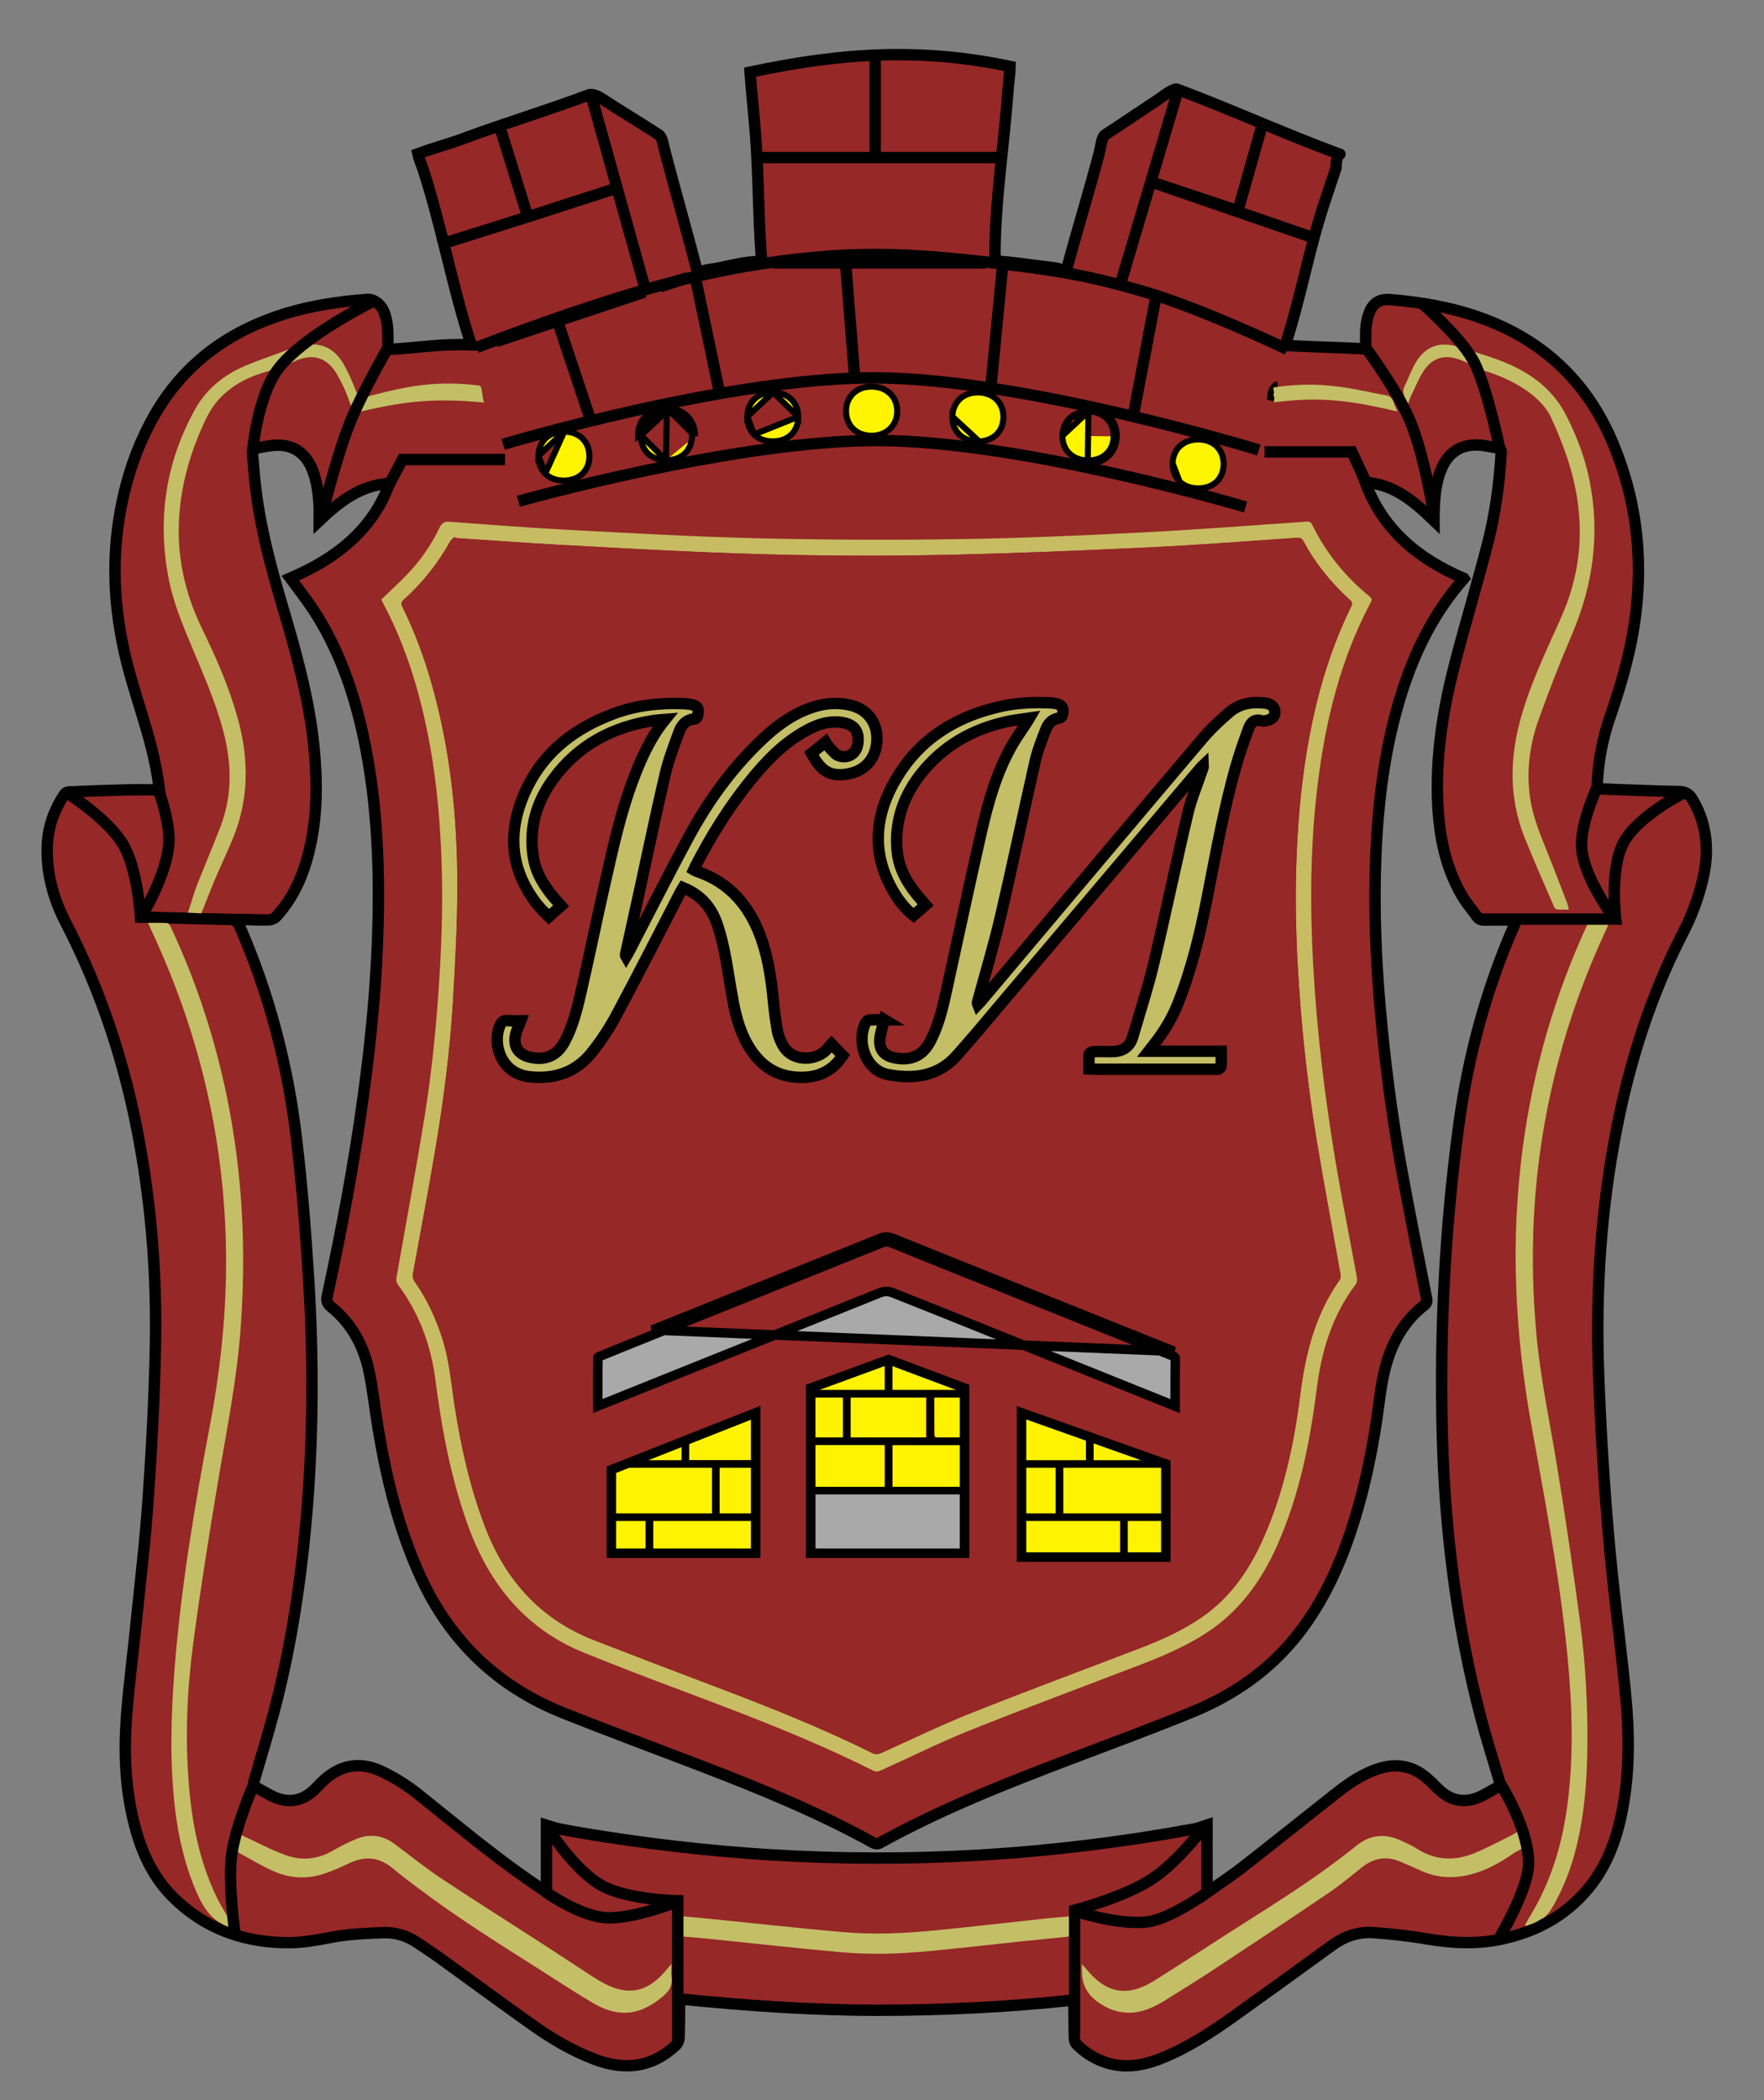 <svg width="42" height="50" viewBox="0 0 42 50" fill="none" xmlns="http://www.w3.org/2000/svg">
<rect x="0" y="0" width="42" height="50" fill="#808080" stroke="none"/>
<path d="M3.798 18.805C3.748 18.442 3.686 18.115 3.606 17.803C3.465 17.248 3.28 16.704 3.122 16.154C2.763 14.909 2.63 13.645 2.833 12.357C2.968 11.505 3.227 10.69 3.65 9.934C4.308 8.756 5.301 7.981 6.566 7.542C7.272 7.297 8 7.182 8.742 7.128C8.896 7.116 9.061 7.236 9.134 7.405C9.233 7.632 9.237 7.873 9.236 8.113C9.236 8.178 9.236 8.243 9.236 8.319C9.97 8.283 10.444 8.183 11.212 8.209C11.197 8.154 11.225 8.221 11.212 8.183C10.764 6.816 10.518 5.392 10.071 4.025C10.052 3.968 9.959 3.729 9.946 3.662C10.308 3.527 10.68 3.431 11.031 3.3C12.012 2.935 13.036 2.629 14.015 2.26C14.114 2.223 14.249 2.297 14.332 2.351C14.831 2.678 15.188 2.883 15.688 3.21C15.768 3.262 15.797 3.473 15.823 3.571C16.076 4.535 16.339 5.456 16.592 6.42C16.614 6.507 16.769 6.431 16.863 6.42C17.213 6.375 17.507 6.277 17.858 6.239C17.946 6.229 18.135 6.235 18.129 6.148C18.052 5.143 18.067 4.275 17.993 3.269C17.96 2.809 17.892 2.194 17.858 1.718C20.011 1.26 21.893 1.128 24.051 1.582C24.051 1.641 24.01 2.023 24.006 2.08C23.903 3.495 23.689 4.766 23.689 6.148C23.683 6.231 23.923 6.229 24.006 6.239C24.39 6.283 24.692 6.327 25.091 6.374C25.272 6.396 25.376 6.493 25.407 6.374C25.641 5.494 25.95 4.498 26.179 3.617C26.204 3.519 26.23 3.263 26.312 3.21C26.815 2.882 27.073 2.7 27.576 2.371C27.654 2.319 27.935 2.09 28.029 2.125C29.329 2.612 30.57 3.182 31.872 3.662C31.99 3.705 31.811 3.571 31.811 3.997C31.714 4.288 31.614 4.577 31.52 4.868C31.162 5.962 30.962 7.109 30.606 8.203C30.598 8.228 30.651 8.228 30.651 8.228C31.34 8.262 31.816 8.271 32.517 8.306C32.517 8.259 32.517 8.203 32.517 8.146C32.513 7.905 32.512 7.665 32.604 7.436C32.695 7.207 32.858 7.112 33.102 7.133C33.827 7.194 34.539 7.313 35.228 7.557C36.732 8.089 37.792 9.089 38.407 10.56C38.943 11.845 39.114 13.178 38.953 14.559C38.853 15.427 38.615 16.259 38.331 17.081C38.154 17.59 38.056 18.115 38.03 18.653C38.029 18.684 38.028 18.714 38.029 18.746C38.029 18.753 38.034 18.759 38.041 18.777C38.186 18.784 38.336 18.792 38.486 18.797C38.982 18.815 39.478 18.837 39.974 18.845C40.132 18.847 40.223 18.903 40.302 19.039C40.655 19.645 40.699 20.285 40.539 20.95C40.436 21.382 40.284 21.794 40.08 22.19C39.321 23.661 38.818 25.22 38.498 26.842C38.117 28.769 37.99 30.716 38.061 32.675C38.107 33.946 38.184 35.216 38.292 36.483C38.397 37.734 38.566 38.98 38.693 40.229C38.796 41.235 38.813 42.241 38.597 43.24C38.459 43.881 38.224 44.48 37.795 44.986C37.256 45.625 36.556 45.995 35.749 46.167C35.165 46.292 34.58 46.263 33.993 46.164C33.564 46.091 33.129 46.042 32.695 46.012C32.342 45.987 32.016 46.099 31.725 46.309C30.944 46.876 30.162 47.443 29.376 48.004C28.822 48.398 28.255 48.77 27.617 49.018C27.168 49.193 26.71 49.256 26.245 49.074C26.01 48.983 25.805 48.844 25.629 48.666C25.598 48.636 25.582 48.58 25.58 48.534C25.573 48.275 25.572 48.014 25.568 47.755C25.568 47.713 25.565 47.672 25.562 47.617C24 47.785 22.441 47.861 20.878 47.86C19.314 47.86 17.757 47.748 16.188 47.592C16.185 47.636 16.181 47.677 16.18 47.719C16.177 47.986 16.178 48.254 16.168 48.522C16.165 48.58 16.136 48.651 16.095 48.69C15.52 49.234 14.859 49.299 14.143 49.023C13.623 48.823 13.144 48.542 12.691 48.221C11.947 47.695 11.215 47.154 10.476 46.62C10.293 46.489 10.105 46.365 9.918 46.24C9.678 46.081 9.407 46.002 9.125 46.013C8.716 46.029 8.301 46.045 7.9 46.122C7.572 46.184 7.246 46.247 6.914 46.251C5.84 46.262 4.891 45.931 4.119 45.167C3.643 44.696 3.374 44.106 3.207 43.466C2.984 42.616 2.947 41.749 3.011 40.879C3.065 40.153 3.161 39.429 3.235 38.704C3.336 37.702 3.457 36.7 3.527 35.695C3.611 34.485 3.676 33.272 3.7 32.059C3.734 30.431 3.612 28.811 3.322 27.207C2.992 25.376 2.424 23.627 1.566 21.969C1.265 21.39 1.091 20.756 1.128 20.086C1.151 19.661 1.294 19.278 1.526 18.922C1.577 18.843 1.651 18.854 1.719 18.851C2.145 18.833 2.572 18.817 2.998 18.806C3.234 18.799 3.47 18.805 3.751 18.805H3.798ZM34.854 13.773C34.151 14.573 33.696 15.486 33.38 16.476C32.977 17.741 32.812 19.046 32.758 20.368C32.708 21.594 32.756 22.818 32.865 24.041C32.975 25.277 33.132 26.507 33.351 27.729C33.543 28.793 33.758 29.853 33.966 30.913C33.981 30.988 33.968 31.031 33.906 31.079C33.667 31.262 33.473 31.489 33.317 31.747C33.023 32.233 32.915 32.772 32.844 33.327C32.707 34.406 32.494 35.469 32.147 36.502C31.865 37.341 31.492 38.134 30.953 38.843C30.275 39.735 29.388 40.353 28.362 40.77C27.447 41.144 26.52 41.487 25.596 41.837C24.009 42.439 22.427 43.057 20.937 43.883C20.903 43.901 20.838 43.898 20.802 43.878C19.482 43.147 18.091 42.579 16.686 42.04C15.59 41.619 14.488 41.212 13.398 40.776C11.85 40.155 10.724 39.081 10.023 37.561C9.497 36.42 9.202 35.216 8.999 33.985C8.925 33.542 8.879 33.092 8.787 32.653C8.661 32.045 8.378 31.515 7.888 31.118C7.788 31.036 7.768 30.967 7.794 30.845C8.138 29.265 8.435 27.676 8.653 26.074C8.838 24.721 8.969 23.363 9.001 21.997C9.038 20.454 8.963 18.919 8.623 17.407C8.391 16.379 8.038 15.397 7.455 14.511C7.288 14.257 7.096 14.017 6.911 13.764C7.422 13.545 7.907 13.275 8.327 12.899C8.753 12.517 9.073 12.065 9.273 11.507C8.581 11.553 8.086 11.939 7.599 12.401C7.599 12.259 7.604 12.155 7.598 12.051C7.581 11.741 7.547 11.432 7.42 11.143C7.264 10.787 6.991 10.596 6.604 10.599C6.427 10.6 6.251 10.643 6.077 10.676C6.049 10.682 6.009 10.738 6.01 10.768C6.035 11.084 6.059 11.402 6.1 11.716C6.218 12.642 6.461 13.54 6.725 14.432C7.048 15.522 7.354 16.615 7.472 17.75C7.557 18.577 7.561 19.4 7.371 20.214C7.231 20.816 6.995 21.372 6.569 21.831C6.531 21.872 6.459 21.9 6.402 21.901C6.155 21.909 5.869 21.888 5.606 21.888C5.628 21.94 5.684 22.003 5.704 22.048C6.406 23.655 6.847 25.335 7.055 27.072C7.187 28.176 7.275 29.287 7.345 30.397C7.469 32.373 7.461 34.35 7.278 36.324C7.147 37.739 6.932 39.14 6.585 40.518C6.425 41.149 6.234 41.771 6.051 42.396C6.029 42.472 6.032 42.519 6.104 42.557C6.262 42.639 6.412 42.74 6.576 42.804C6.926 42.938 7.238 42.857 7.502 42.592C7.546 42.548 7.588 42.503 7.633 42.458C8.062 42.024 8.546 41.916 9.095 42.178C9.397 42.322 9.689 42.503 9.95 42.712C10.813 43.401 11.659 44.113 12.566 44.745C12.705 44.842 12.845 44.935 13.011 45.049V43.453C13.122 43.486 13.217 43.522 13.315 43.542C13.524 43.584 13.734 43.62 13.944 43.656C15.391 43.895 16.846 44.066 18.31 44.157C19.984 44.262 21.658 44.264 23.331 44.166C25.052 44.064 26.759 43.853 28.453 43.54C28.545 43.523 28.631 43.484 28.739 43.449V45.055C29.043 44.841 29.322 44.659 29.584 44.455C30.33 43.873 31.067 43.281 31.811 42.695C32.123 42.449 32.449 42.227 32.832 42.106C33.225 41.981 33.593 42.032 33.919 42.289C34.034 42.38 34.138 42.486 34.243 42.59C34.516 42.86 34.833 42.939 35.19 42.797C35.35 42.733 35.497 42.634 35.651 42.553C35.72 42.516 35.72 42.47 35.699 42.401C35.545 41.884 35.382 41.371 35.246 40.85C34.675 38.66 34.401 36.428 34.341 34.168C34.276 31.698 34.402 29.237 34.733 26.788C34.955 25.139 35.388 23.545 36.057 22.019C36.074 21.983 36.086 21.945 36.102 21.904C35.84 21.904 35.596 21.901 35.353 21.906C35.271 21.908 35.212 21.886 35.165 21.82C35.047 21.656 34.914 21.503 34.812 21.33C34.388 20.608 34.25 19.809 34.226 18.986C34.193 17.884 34.375 16.807 34.653 15.746C34.899 14.809 35.177 13.881 35.419 12.943C35.602 12.236 35.7 11.514 35.742 10.784C35.746 10.712 35.73 10.675 35.657 10.665C35.5 10.642 35.344 10.6 35.187 10.595C34.778 10.581 34.49 10.772 34.327 11.146C34.176 11.491 34.153 11.858 34.144 12.228C34.143 12.275 34.144 12.323 34.144 12.398C33.659 11.933 33.199 11.533 32.505 11.483C32.938 12.636 33.779 13.309 34.852 13.77L34.854 13.773Z" fill="#962827"/>
<path d="M23.471 6.259H18.401M11.814 8.131C12.998 7.736 14.17 7.345 15.347 6.952M6.765 8.401H6.765M15.717 6.828C15.941 6.753 16.155 6.682 16.367 6.61M30.425 9.213C30.387 9.218 30.349 9.279 30.335 9.313C30.297 9.396 30.325 9.433 30.29 9.548M3.798 18.805C3.748 18.442 3.686 18.115 3.606 17.803C3.465 17.248 3.28 16.704 3.122 16.154C2.763 14.909 2.63 13.645 2.833 12.357C2.968 11.505 3.227 10.69 3.65 9.934C4.308 8.756 5.301 7.981 6.566 7.542C7.272 7.297 8 7.182 8.742 7.128C8.896 7.116 9.061 7.236 9.134 7.405C9.233 7.632 9.237 7.873 9.236 8.113C9.236 8.178 9.236 8.243 9.236 8.319C9.97 8.283 10.444 8.183 11.212 8.209C11.197 8.154 11.225 8.221 11.212 8.183C10.764 6.816 10.518 5.392 10.071 4.025C10.052 3.968 9.959 3.729 9.946 3.662C10.308 3.527 10.68 3.431 11.031 3.3C12.012 2.935 13.036 2.629 14.015 2.26C14.114 2.223 14.249 2.297 14.332 2.351C14.831 2.678 15.188 2.883 15.688 3.21C15.768 3.262 15.797 3.473 15.823 3.571C16.076 4.535 16.339 5.456 16.592 6.42C16.614 6.507 16.769 6.431 16.863 6.42C17.213 6.375 17.507 6.277 17.858 6.239C17.946 6.229 18.135 6.235 18.129 6.148C18.052 5.143 18.067 4.275 17.993 3.269C17.96 2.809 17.892 2.194 17.858 1.718C20.011 1.26 21.893 1.128 24.051 1.582C24.051 1.641 24.01 2.023 24.006 2.08C23.903 3.495 23.689 4.766 23.689 6.148C23.683 6.231 23.923 6.229 24.006 6.239C24.39 6.283 24.692 6.327 25.091 6.374C25.272 6.396 25.376 6.493 25.407 6.374C25.641 5.494 25.95 4.498 26.179 3.617C26.204 3.519 26.23 3.263 26.312 3.21C26.815 2.882 27.073 2.7 27.576 2.371C27.654 2.319 27.935 2.09 28.029 2.125C29.329 2.612 30.57 3.182 31.872 3.662C31.99 3.705 31.811 3.571 31.811 3.997C31.714 4.288 31.614 4.577 31.52 4.868C31.162 5.962 30.962 7.109 30.606 8.203C30.598 8.228 30.651 8.228 30.651 8.228C31.34 8.262 31.816 8.271 32.517 8.306C32.517 8.259 32.517 8.203 32.517 8.146C32.513 7.905 32.512 7.665 32.604 7.436C32.695 7.207 32.858 7.112 33.102 7.133C33.827 7.194 34.539 7.313 35.228 7.557C36.732 8.089 37.792 9.089 38.407 10.56C38.943 11.845 39.114 13.178 38.953 14.559C38.853 15.427 38.615 16.259 38.331 17.081C38.154 17.59 38.056 18.115 38.03 18.653C38.029 18.684 38.028 18.714 38.029 18.746C38.029 18.753 38.034 18.759 38.041 18.777C38.186 18.784 38.336 18.792 38.486 18.797C38.982 18.815 39.478 18.837 39.974 18.845C40.132 18.847 40.223 18.903 40.302 19.039C40.655 19.645 40.699 20.285 40.539 20.95C40.436 21.382 40.284 21.794 40.08 22.19C39.321 23.661 38.818 25.22 38.498 26.842C38.117 28.769 37.99 30.716 38.061 32.675C38.107 33.946 38.184 35.216 38.292 36.483C38.397 37.734 38.566 38.98 38.693 40.229C38.796 41.235 38.813 42.241 38.597 43.24C38.459 43.881 38.224 44.48 37.795 44.986C37.256 45.625 36.556 45.995 35.749 46.167C35.165 46.292 34.58 46.263 33.993 46.164C33.564 46.091 33.129 46.042 32.695 46.012C32.342 45.987 32.016 46.099 31.725 46.309C30.944 46.876 30.162 47.443 29.376 48.004C28.822 48.398 28.255 48.77 27.617 49.018C27.168 49.193 26.71 49.256 26.245 49.074C26.01 48.983 25.805 48.844 25.629 48.666C25.598 48.636 25.582 48.58 25.58 48.534C25.573 48.275 25.572 48.014 25.568 47.755C25.568 47.713 25.565 47.672 25.562 47.617C24 47.785 22.441 47.861 20.878 47.86C19.314 47.86 17.757 47.748 16.188 47.592C16.185 47.636 16.181 47.677 16.18 47.719C16.177 47.986 16.178 48.254 16.168 48.522C16.165 48.58 16.136 48.651 16.095 48.69C15.52 49.234 14.859 49.299 14.143 49.023C13.623 48.823 13.144 48.542 12.691 48.221C11.947 47.695 11.215 47.154 10.476 46.62C10.293 46.489 10.105 46.365 9.918 46.24C9.678 46.081 9.407 46.002 9.125 46.013C8.716 46.029 8.301 46.045 7.9 46.122C7.572 46.184 7.246 46.247 6.914 46.251C5.84 46.262 4.891 45.931 4.119 45.167C3.643 44.696 3.374 44.106 3.207 43.466C2.984 42.616 2.947 41.749 3.011 40.879C3.065 40.153 3.161 39.429 3.235 38.704C3.336 37.702 3.457 36.7 3.527 35.695C3.611 34.485 3.676 33.272 3.7 32.059C3.734 30.431 3.612 28.811 3.322 27.207C2.992 25.376 2.424 23.627 1.566 21.969C1.265 21.39 1.091 20.756 1.128 20.086C1.151 19.661 1.294 19.278 1.526 18.922C1.577 18.843 1.651 18.854 1.719 18.851C2.145 18.833 2.572 18.817 2.998 18.806C3.234 18.799 3.47 18.805 3.751 18.805H3.798ZM34.854 13.773C34.151 14.573 33.696 15.486 33.38 16.476C32.977 17.741 32.812 19.046 32.758 20.368C32.708 21.594 32.756 22.818 32.865 24.041C32.975 25.277 33.132 26.507 33.351 27.729C33.543 28.793 33.758 29.853 33.966 30.913C33.981 30.988 33.968 31.031 33.906 31.079C33.667 31.262 33.473 31.489 33.317 31.747C33.023 32.233 32.915 32.772 32.844 33.327C32.707 34.406 32.494 35.469 32.147 36.502C31.865 37.341 31.492 38.134 30.953 38.843C30.275 39.735 29.388 40.353 28.362 40.77C27.447 41.144 26.52 41.487 25.596 41.837C24.009 42.439 22.427 43.057 20.937 43.883C20.903 43.901 20.838 43.898 20.802 43.878C19.482 43.147 18.091 42.579 16.686 42.04C15.59 41.619 14.488 41.212 13.398 40.776C11.85 40.155 10.724 39.081 10.023 37.561C9.497 36.42 9.202 35.216 8.999 33.985C8.925 33.542 8.879 33.092 8.787 32.653C8.661 32.045 8.378 31.515 7.888 31.118C7.788 31.036 7.768 30.967 7.794 30.845C8.138 29.265 8.435 27.676 8.653 26.074C8.838 24.721 8.969 23.363 9.001 21.997C9.038 20.454 8.963 18.919 8.623 17.407C8.391 16.379 8.038 15.397 7.455 14.511C7.288 14.257 7.096 14.017 6.911 13.764C7.422 13.545 7.907 13.275 8.327 12.899C8.753 12.517 9.073 12.065 9.273 11.507C8.581 11.553 8.086 11.939 7.599 12.401C7.599 12.259 7.604 12.155 7.598 12.051C7.581 11.741 7.547 11.432 7.42 11.143C7.264 10.787 6.991 10.596 6.604 10.599C6.427 10.6 6.251 10.643 6.077 10.676C6.049 10.682 6.009 10.738 6.01 10.768C6.035 11.084 6.059 11.402 6.1 11.716C6.218 12.642 6.461 13.54 6.725 14.432C7.048 15.522 7.354 16.615 7.472 17.75C7.557 18.577 7.561 19.4 7.371 20.214C7.231 20.816 6.995 21.372 6.569 21.831C6.531 21.872 6.459 21.9 6.402 21.901C6.155 21.909 5.869 21.888 5.606 21.888C5.628 21.94 5.684 22.003 5.704 22.048C6.406 23.655 6.847 25.335 7.055 27.072C7.187 28.176 7.275 29.287 7.345 30.397C7.469 32.373 7.461 34.35 7.278 36.324C7.147 37.739 6.932 39.14 6.585 40.518C6.425 41.149 6.234 41.771 6.051 42.396C6.029 42.472 6.032 42.519 6.104 42.557C6.262 42.639 6.412 42.74 6.576 42.804C6.926 42.938 7.238 42.857 7.502 42.592C7.546 42.548 7.588 42.503 7.633 42.458C8.062 42.024 8.546 41.916 9.095 42.178C9.397 42.322 9.689 42.503 9.95 42.712C10.813 43.401 11.659 44.113 12.566 44.745C12.705 44.842 12.845 44.935 13.011 45.049V43.453C13.122 43.486 13.217 43.522 13.315 43.542C13.524 43.584 13.734 43.62 13.944 43.656C15.391 43.895 16.846 44.066 18.31 44.157C19.984 44.262 21.658 44.264 23.331 44.166C25.052 44.064 26.759 43.853 28.453 43.54C28.545 43.523 28.631 43.484 28.739 43.449V45.055C29.043 44.841 29.322 44.659 29.584 44.455C30.33 43.873 31.067 43.281 31.811 42.695C32.123 42.449 32.449 42.227 32.832 42.106C33.225 41.981 33.593 42.032 33.919 42.289C34.034 42.38 34.138 42.486 34.243 42.59C34.516 42.86 34.833 42.939 35.19 42.797C35.35 42.733 35.497 42.634 35.651 42.553C35.72 42.516 35.72 42.47 35.699 42.401C35.545 41.884 35.382 41.371 35.246 40.85C34.675 38.66 34.401 36.428 34.341 34.168C34.276 31.698 34.402 29.237 34.733 26.788C34.955 25.139 35.388 23.545 36.057 22.019C36.074 21.983 36.086 21.945 36.102 21.904C35.84 21.904 35.596 21.901 35.353 21.906C35.271 21.908 35.212 21.886 35.165 21.82C35.047 21.656 34.914 21.503 34.812 21.33C34.388 20.608 34.25 19.809 34.226 18.986C34.193 17.884 34.375 16.807 34.653 15.746C34.899 14.809 35.177 13.881 35.419 12.943C35.602 12.236 35.7 11.514 35.742 10.784C35.746 10.712 35.73 10.675 35.657 10.665C35.5 10.642 35.344 10.6 35.187 10.595C34.778 10.581 34.49 10.772 34.327 11.146C34.176 11.491 34.153 11.858 34.144 12.228C34.143 12.275 34.144 12.323 34.144 12.398C33.659 11.933 33.199 11.533 32.505 11.483C32.938 12.636 33.779 13.309 34.852 13.77L34.854 13.773Z" stroke="black" stroke-width="0.271"/>
<path d="M11.524 9.584C10.394 9.477 9.676 9.54 8.586 9.798C8.64 9.673 8.68 9.573 8.728 9.477C8.741 9.452 8.779 9.433 8.81 9.425C9.741 9.18 10.43 9.057 11.389 9.177C11.475 9.188 11.461 9.272 11.479 9.358C11.495 9.432 11.495 9.49 11.524 9.584Z" fill="#C2BF65"/>
<path d="M30.332 9.539C30.368 9.425 30.295 9.442 30.332 9.358C30.347 9.326 30.294 9.228 30.332 9.222C30.907 9.141 31.346 9.136 31.92 9.212C32.28 9.26 32.635 9.345 32.993 9.41C33.093 9.428 33.15 9.478 33.179 9.573C33.199 9.639 33.232 9.701 33.272 9.796C32.185 9.544 31.447 9.43 30.332 9.581L30.332 9.539Z" fill="#C4BE66"/>
<path d="M5.786 21.899L3.345 21.835C3.345 21.835 3.283 20.714 2.938 20.117C2.588 19.512 1.627 18.897 1.627 18.897" stroke="black" stroke-width="0.271"/>
<path d="M9.079 14.274C9.293 14.067 9.505 13.873 9.703 13.666C10.015 13.339 10.272 12.969 10.466 12.561C10.521 12.445 10.583 12.413 10.713 12.423C11.679 12.495 12.646 12.569 13.613 12.619C15.1 12.697 16.587 12.782 18.075 12.816C19.668 12.854 21.262 12.86 22.855 12.835C24.304 12.814 25.753 12.75 27.202 12.676C28.507 12.61 29.81 12.508 31.113 12.419C31.178 12.414 31.211 12.43 31.239 12.487C31.568 13.159 32.028 13.728 32.608 14.2C32.665 14.247 32.668 14.285 32.634 14.346C31.915 15.702 31.558 17.164 31.373 18.675C31.196 20.112 31.187 21.552 31.267 22.995C31.356 24.584 31.547 26.162 31.812 27.73C31.964 28.628 32.144 29.521 32.308 30.417C32.317 30.468 32.31 30.537 32.282 30.575C31.723 31.311 31.465 32.155 31.351 33.06C31.19 34.34 30.937 35.6 30.411 36.79C30.031 37.648 29.497 38.382 28.695 38.895C28.212 39.204 27.688 39.428 27.156 39.633C25.802 40.153 24.442 40.656 23.097 41.194C22.375 41.484 21.677 41.834 20.966 42.153C20.92 42.174 20.849 42.184 20.807 42.164C19.235 41.373 17.59 40.759 15.945 40.142C15.271 39.889 14.599 39.627 13.93 39.358C12.535 38.798 11.669 37.748 11.159 36.364C10.743 35.231 10.523 34.057 10.369 32.866C10.262 32.028 9.98 31.257 9.468 30.577C9.441 30.541 9.43 30.477 9.438 30.43C9.664 29.131 9.908 27.836 10.117 26.535C10.294 25.429 10.399 24.313 10.467 23.194C10.524 22.261 10.546 21.327 10.509 20.392C10.456 19.013 10.291 17.649 9.905 16.319C9.707 15.64 9.454 14.982 9.12 14.358C9.105 14.331 9.093 14.303 9.078 14.276L9.079 14.274ZM10.846 12.811C10.838 12.801 10.831 12.791 10.825 12.781C10.789 12.817 10.741 12.847 10.717 12.89C10.424 13.417 10.055 13.882 9.605 14.283C9.547 14.335 9.545 14.372 9.578 14.439C9.866 15.025 10.094 15.635 10.273 16.262C10.723 17.841 10.891 19.458 10.889 21.092C10.889 22.006 10.84 22.921 10.785 23.834C10.716 25 10.566 26.158 10.374 27.309C10.207 28.311 10.017 29.308 9.834 30.307C9.819 30.39 9.831 30.453 9.881 30.523C10.168 30.929 10.37 31.374 10.525 31.845C10.703 32.388 10.744 32.955 10.831 33.513C10.983 34.48 11.197 35.429 11.548 36.348C12.035 37.62 12.868 38.553 14.152 39.051C15.081 39.412 16.011 39.768 16.943 40.12C18.235 40.609 19.518 41.115 20.756 41.73C20.841 41.772 20.906 41.769 20.993 41.73C21.699 41.409 22.397 41.071 23.117 40.784C24.453 40.251 25.802 39.752 27.145 39.237C27.66 39.039 28.162 38.815 28.618 38.499C29.297 38.029 29.744 37.377 30.075 36.635C30.559 35.543 30.81 34.388 30.957 33.212C31.08 32.227 31.314 31.292 31.897 30.47C31.92 30.439 31.924 30.383 31.917 30.342C31.729 29.277 31.527 28.214 31.35 27.147C31.122 25.766 30.976 24.373 30.898 22.976C30.842 21.972 30.833 20.968 30.891 19.964C30.945 19.025 31.052 18.095 31.248 17.175C31.451 16.223 31.745 15.303 32.177 14.429C32.215 14.352 32.183 14.318 32.133 14.274C31.689 13.873 31.319 13.413 31.035 12.885C30.998 12.816 30.954 12.797 30.878 12.802C29.714 12.881 28.55 12.974 27.385 13.029C25.797 13.105 24.208 13.171 22.619 13.207C20.677 13.251 18.733 13.228 16.791 13.146C15.61 13.096 14.429 13.032 13.249 12.966C12.448 12.92 11.648 12.862 10.847 12.808L10.846 12.811Z" fill="#C7BC62"/>
<path d="M36.322 45.805C36.426 45.624 36.519 45.474 36.602 45.317C37.064 44.447 37.281 43.506 37.368 42.533C37.474 41.357 37.407 40.185 37.278 39.015C37.087 37.279 36.755 35.567 36.448 33.85C36.261 32.803 36.143 31.749 36.102 30.684C36.057 29.57 36.108 28.459 36.252 27.354C36.498 25.48 37.014 23.684 37.814 21.969C37.842 21.909 37.874 21.878 37.943 21.881C38.063 21.884 38.184 21.881 38.304 21.88C38.315 21.88 38.326 21.885 38.35 21.892C38.272 22.063 38.196 22.232 38.12 22.4C37.4 24.005 36.912 25.678 36.669 27.421C36.468 28.872 36.449 30.326 36.583 31.785C36.681 32.856 36.911 33.906 37.083 34.965C37.28 36.166 37.454 37.37 37.616 38.576C37.749 39.572 37.805 40.575 37.795 41.581C37.787 42.404 37.724 43.222 37.52 44.025C37.403 44.486 37.234 44.926 37.001 45.341C36.918 45.488 36.825 45.645 36.664 45.705C36.528 45.796 36.483 45.796 36.322 45.859V45.805Z" fill="#C4BE66"/>
<path d="M5.56 45.886C5.549 45.884 5.477 45.887 5.469 45.886C5.062 45.751 4.851 45.443 4.682 45.055C4.405 44.419 4.25 43.754 4.168 43.069C4.036 41.951 4.07 40.832 4.158 39.713C4.312 37.77 4.634 35.851 4.997 33.939C5.28 32.448 5.424 30.946 5.373 29.428C5.314 27.661 5.007 25.939 4.449 24.261C4.202 23.52 3.909 22.799 3.579 22.093C3.562 22.058 3.548 22.023 3.525 21.972C3.685 21.972 3.834 21.968 3.981 21.976C4.01 21.978 4.045 22.027 4.062 22.061C4.379 22.739 4.655 23.434 4.885 24.147C5.251 25.279 5.504 26.436 5.647 27.617C5.81 28.949 5.826 30.284 5.73 31.622C5.639 32.87 5.388 34.093 5.182 35.324C4.97 36.589 4.769 37.857 4.6 39.128C4.455 40.225 4.407 41.33 4.493 42.435C4.564 43.365 4.737 44.273 5.138 45.123C5.258 45.378 5.425 45.632 5.56 45.886Z" fill="#C4BE66"/>
<path d="M15.988 46.759C15.988 46.884 15.977 46.978 15.99 47.07C16.019 47.274 15.929 47.409 15.778 47.535C15.24 47.986 14.726 48.047 14.118 47.688C13.651 47.412 13.199 47.112 12.741 46.822C11.804 46.23 10.866 45.638 9.98 44.97C9.773 44.814 9.563 44.66 9.365 44.492C9.038 44.213 8.692 44.178 8.307 44.362C8.099 44.462 7.884 44.559 7.663 44.626C7.283 44.741 6.897 44.714 6.535 44.559C6.245 44.434 5.973 44.268 5.695 44.115C5.665 44.099 5.63 44.05 5.633 44.019C5.643 43.904 5.666 43.79 5.688 43.658C5.741 43.684 5.779 43.706 5.819 43.724C6.146 43.874 6.465 44.045 6.802 44.167C7.186 44.306 7.571 44.269 7.932 44.056C8.105 43.954 8.288 43.864 8.472 43.787C8.793 43.652 9.102 43.686 9.385 43.894C9.76 44.17 10.12 44.466 10.507 44.722C11.271 45.231 12.05 45.719 12.821 46.218C13.244 46.491 13.664 46.77 14.087 47.044C14.187 47.109 14.291 47.172 14.397 47.227C14.952 47.515 15.399 47.43 15.812 46.961C15.864 46.901 15.916 46.84 15.986 46.758L15.988 46.759Z" fill="#C4BE66"/>
<path d="M36.167 43.581C36.187 43.713 36.243 43.869 36.257 43.987C36.26 44.011 36.097 44.084 36.076 44.099C35.679 44.377 35.26 44.608 34.77 44.675C34.435 44.72 34.113 44.671 33.806 44.527C33.651 44.455 33.494 44.389 33.337 44.322C33.01 44.182 32.712 44.233 32.434 44.453C32.167 44.665 31.904 44.884 31.622 45.075C30.75 45.666 29.871 46.249 28.992 46.83C28.601 47.089 28.203 47.336 27.805 47.585C27.68 47.663 27.552 47.737 27.418 47.797C26.96 48 26.527 47.949 26.123 47.653C25.884 47.477 25.763 47.242 25.76 46.948C25.76 46.894 25.76 46.841 25.76 46.76C25.803 46.81 25.831 46.839 25.857 46.871C26.342 47.467 26.848 47.557 27.498 47.147C28.19 46.712 28.873 46.261 29.564 45.823C30.392 45.297 31.222 44.775 31.999 44.175C32.101 44.098 32.202 44.019 32.301 43.938C32.625 43.679 32.975 43.646 33.347 43.816C33.481 43.876 33.617 43.938 33.74 44.016C34.171 44.292 34.625 44.311 35.087 44.127C35.377 44.012 35.653 43.859 35.935 43.722C35.969 43.705 36.003 43.686 36.06 43.656L36.167 43.581Z" fill="#C4BE66"/>
<path d="M37.354 21.655C37.25 21.655 37.168 21.659 37.088 21.653C37.06 21.651 37.019 21.628 37.009 21.605C36.772 21.057 36.529 20.512 36.307 19.958C35.985 19.158 35.94 18.333 36.114 17.491C36.263 16.768 36.548 16.094 36.845 15.422C37.026 15.011 37.23 14.607 37.37 14.181C37.701 13.176 37.684 12.155 37.39 11.145C37.271 10.737 37.112 10.338 36.935 9.952C36.67 9.373 35.899 8.985 35.305 8.816C35.148 8.77 35.309 8.779 35.242 8.628C35.206 8.548 35.146 8.479 35.111 8.379C35.325 8.451 35.542 8.514 35.751 8.597C36.417 8.856 36.97 9.25 37.301 9.91C37.543 10.391 37.733 10.888 37.841 11.416C38.101 12.688 37.937 13.911 37.43 15.1C37.142 15.774 36.874 16.457 36.629 17.146C36.422 17.732 36.342 18.344 36.427 18.968C36.488 19.419 36.658 19.835 36.827 20.252C36.994 20.666 37.151 21.082 37.312 21.497C37.328 21.54 37.336 21.586 37.354 21.655Z" fill="#C4BE66"/>
<path d="M6.825 8.454C6.744 8.585 6.603 8.649 6.516 8.776C6.493 8.807 6.438 8.822 6.396 8.834C5.953 8.953 5.554 9.146 5.233 9.483C5.025 9.701 4.9 9.967 4.783 10.238C4.458 10.986 4.267 11.765 4.256 12.582C4.245 13.424 4.446 14.215 4.813 14.972C5.145 15.655 5.452 16.352 5.657 17.087C5.896 17.947 5.934 18.812 5.653 19.666C5.517 20.08 5.314 20.472 5.144 20.875C5.049 21.1 4.958 21.326 4.87 21.554C4.846 21.617 4.826 21.671 4.791 21.745C4.716 21.745 4.576 21.729 4.474 21.729C4.544 21.523 4.622 21.247 4.692 21.068C4.874 20.607 5.069 20.15 5.247 19.687C5.538 18.93 5.519 18.162 5.312 17.391C5.129 16.703 4.841 16.053 4.567 15.399C4.342 14.862 4.119 14.325 4.01 13.75C3.746 12.339 3.946 11.003 4.644 9.746C4.89 9.304 5.258 8.985 5.707 8.769C6.04 8.608 6.527 8.458 6.87 8.318C6.879 8.332 6.997 8.351 7.006 8.363L6.825 8.454Z" fill="#C4BE66"/>
<path d="M25.541 45.62C25.541 45.769 25.547 45.903 25.537 46.037C25.535 46.063 25.471 46.102 25.432 46.107C25.078 46.147 24.722 46.177 24.368 46.215C23.605 46.296 22.843 46.385 22.079 46.456C21.396 46.519 20.708 46.541 20.023 46.478C18.958 46.383 17.896 46.263 16.833 46.155C16.655 46.137 16.477 46.121 16.3 46.109C16.225 46.105 16.201 46.074 16.203 46.001C16.208 45.878 16.204 45.756 16.204 45.618C16.486 45.645 16.748 45.667 17.008 45.694C18.03 45.797 19.05 45.91 20.072 46C20.823 46.067 21.576 46.027 22.325 45.953C23.2 45.866 24.073 45.764 24.947 45.67C25.136 45.65 25.325 45.638 25.541 45.62H25.541Z" fill="#C4BE66"/>
<path d="M20.144 9.788L20.144 9.788C20.142 9.447 20.391 9.203 20.752 9.204C21.114 9.206 21.363 9.45 21.363 9.789C21.363 10.127 21.108 10.375 20.752 10.375H20.751C20.57 10.375 20.419 10.313 20.313 10.211C20.208 10.109 20.145 9.963 20.144 9.788Z" fill="#FFF500" stroke="black" stroke-width="0.144"/>
<path d="M19.005 9.923V9.923C19.006 9.586 18.763 9.345 18.407 9.341L19.005 9.923ZM19.005 9.923C19.005 10.105 18.942 10.25 18.838 10.35C18.733 10.45 18.58 10.51 18.39 10.508C18.205 10.507 18.056 10.445 17.953 10.344M19.005 9.923L17.953 10.344M17.953 10.344C17.851 10.242 17.791 10.097 17.793 9.919L17.953 10.344ZM17.793 9.919C17.795 9.743 17.859 9.599 17.965 9.499C18.071 9.399 18.223 9.339 18.407 9.341L17.793 9.919Z" fill="#FFF500" stroke="black" stroke-width="0.144"/>
<path d="M12.981 11.277C13.084 11.379 13.233 11.441 13.417 11.442C13.605 11.443 13.757 11.383 13.862 11.285C13.967 11.186 14.031 11.044 14.033 10.867C14.034 10.69 13.973 10.544 13.87 10.442C13.767 10.34 13.617 10.277 13.434 10.275L12.981 11.277ZM12.981 11.277C12.879 11.176 12.818 11.03 12.82 10.852L12.981 11.277ZM12.82 10.852C12.822 10.676 12.886 10.533 12.991 10.434C13.096 10.334 13.248 10.274 13.434 10.275L12.82 10.852Z" fill="#FFF500" stroke="black" stroke-width="0.144"/>
<path d="M25.297 10.373L25.297 10.373C25.288 10.71 25.532 10.958 25.898 10.963H25.898H25.899L25.899 10.963C26.083 10.966 26.235 10.907 26.341 10.807C26.448 10.707 26.513 10.563 26.517 10.388L26.589 10.39M25.297 10.373L25.915 9.796C26.274 9.798 26.524 10.05 26.517 10.388L26.589 10.39M25.297 10.373C25.302 10.196 25.367 10.052 25.473 9.953M25.297 10.373L25.473 9.953M26.589 10.39C26.597 10.009 26.312 9.727 25.916 9.724L25.898 11.035C26.298 11.041 26.58 10.776 26.589 10.39ZM25.473 9.953C25.579 9.854 25.73 9.794 25.915 9.796L25.473 9.953Z" fill="#FFF500" stroke="black" stroke-width="0.144"/>
<path d="M15.878 9.79L15.878 9.79C15.693 9.788 15.541 9.847 15.435 9.946C15.329 10.044 15.264 10.188 15.261 10.363L15.878 9.79ZM15.878 9.79C16.238 9.795 16.483 10.044 16.476 10.384L16.548 10.386M15.878 9.79L15.856 10.957M15.856 10.957L15.856 10.957C16.041 10.96 16.193 10.901 16.299 10.803C16.406 10.704 16.471 10.56 16.476 10.384L16.548 10.386M15.856 10.957H15.855M15.856 10.957H15.855M16.548 10.386C16.556 10.003 16.276 9.723 15.879 9.718M16.548 10.386L15.879 9.718M15.855 10.957H15.855M15.855 10.957H15.855M15.855 10.957C15.668 10.954 15.52 10.891 15.419 10.79C15.318 10.688 15.259 10.543 15.261 10.363L15.855 10.957ZM15.879 9.718C15.476 9.713 15.195 9.976 15.19 10.362L15.879 9.718Z" fill="#FFF500" stroke="black" stroke-width="0.144"/>
<path d="M11.98 10.579C11.98 10.579 17.334 8.971 20.886 8.996C24.448 9.022 29.973 10.714 29.973 10.714" stroke="black" stroke-width="0.271"/>
<path d="M28.085 11.463C28.189 11.566 28.341 11.628 28.528 11.627C28.715 11.627 28.866 11.566 28.969 11.467C29.072 11.367 29.134 11.224 29.134 11.046C29.134 10.87 29.071 10.725 28.967 10.624C28.863 10.523 28.712 10.462 28.528 10.462C28.17 10.462 27.922 10.701 27.92 11.034L28.085 11.463ZM28.085 11.463C27.98 11.361 27.918 11.214 27.92 11.034L28.085 11.463Z" fill="#FFF500" stroke="black" stroke-width="0.144"/>
<path d="M11.348 8.273C11.348 8.273 14.514 7.035 16.625 6.569C17.237 6.433 17.582 6.361 18.203 6.27C20.344 5.957 21.601 6.019 23.751 6.27C25.143 6.433 25.93 6.559 27.269 6.953C28.64 7.356 30.651 8.318 30.651 8.318" stroke="black" stroke-width="0.271"/>
<path d="M23.315 10.51C23.486 10.502 23.625 10.443 23.723 10.349C23.828 10.248 23.891 10.103 23.891 9.924C23.89 9.75 23.827 9.606 23.722 9.505C23.617 9.405 23.465 9.343 23.28 9.343H23.28C23.101 9.343 22.952 9.403 22.847 9.503C22.743 9.603 22.679 9.747 22.676 9.92L23.315 10.51ZM23.315 10.51L23.275 10.509C23.093 10.509 22.942 10.445 22.838 10.343C22.734 10.24 22.672 10.094 22.676 9.92L23.315 10.51Z" fill="#FFF500" stroke="black" stroke-width="0.144"/>
<path d="M6.891 8.629C7 8.502 7.107 8.373 7.221 8.249C7.243 8.224 7.289 8.214 7.326 8.21C7.633 8.169 7.882 8.276 8.076 8.513C8.265 8.741 8.496 9.358 8.496 9.358C8.496 9.358 8.524 9.438 8.496 9.539C8.486 9.539 8.372 9.675 8.361 9.675C8.318 9.565 8.258 9.374 8.207 9.269C8.135 9.12 8.065 8.967 7.972 8.831C7.751 8.512 7.448 8.429 7.086 8.571C7.026 8.595 6.968 8.624 6.911 8.65C6.904 8.644 6.898 8.637 6.892 8.63L6.891 8.629Z" fill="#C2BF65"/>
<path d="M33.526 9.618C33.447 9.467 33.365 9.346 33.444 9.189C33.543 8.993 33.613 8.779 33.73 8.596C33.917 8.303 34.191 8.155 34.551 8.217C34.593 8.224 34.691 8.242 34.719 8.273C34.823 8.387 34.87 8.51 34.955 8.645C34.886 8.617 34.819 8.586 34.75 8.561C34.404 8.435 34.109 8.513 33.905 8.819C33.776 9.014 33.69 9.237 33.587 9.448C33.564 9.495 33.552 9.546 33.526 9.618Z" fill="#C4BE66"/>
<path d="M10.847 12.811C11.648 12.864 12.448 12.923 13.249 12.968C14.43 13.034 15.611 13.099 16.791 13.148C18.733 13.23 20.677 13.254 22.619 13.21C24.208 13.174 25.797 13.108 27.384 13.032C28.55 12.976 29.714 12.883 30.878 12.805C30.954 12.799 30.997 12.818 31.035 12.888C31.319 13.416 31.69 13.875 32.133 14.277C32.183 14.322 32.215 14.354 32.176 14.431C31.745 15.306 31.451 16.226 31.248 17.178C31.052 18.098 30.945 19.029 30.891 19.967C30.833 20.971 30.843 21.975 30.898 22.978C30.976 24.377 31.122 25.769 31.35 27.15C31.526 28.217 31.729 29.279 31.917 30.345C31.924 30.385 31.92 30.441 31.897 30.473C31.315 31.295 31.081 32.23 30.957 33.214C30.809 34.39 30.56 35.546 30.074 36.638C29.744 37.38 29.297 38.032 28.618 38.502C28.162 38.817 27.659 39.042 27.145 39.24C25.802 39.755 24.453 40.255 23.117 40.787C22.397 41.073 21.698 41.412 20.993 41.732C20.906 41.772 20.841 41.774 20.756 41.732C19.518 41.117 18.234 40.611 16.943 40.123C16.012 39.77 15.081 39.415 14.152 39.054C12.868 38.555 12.036 37.623 11.548 36.351C11.197 35.433 10.983 34.483 10.831 33.515C10.743 32.958 10.702 32.391 10.525 31.848C10.37 31.377 10.167 30.931 9.881 30.525C9.832 30.456 9.819 30.392 9.834 30.31C10.017 29.311 10.206 28.314 10.374 27.312C10.566 26.161 10.715 25.003 10.785 23.837C10.839 22.924 10.888 22.009 10.889 21.095C10.891 19.461 10.723 17.844 10.273 16.265C10.094 15.637 9.866 15.028 9.578 14.442C9.545 14.374 9.548 14.337 9.605 14.286C10.055 13.884 10.424 13.419 10.717 12.892C10.741 12.85 10.789 12.82 10.825 12.784C10.832 12.794 10.839 12.804 10.846 12.814L10.847 12.811ZM21.044 24.301C20.938 24.301 20.807 24.297 20.677 24.304C20.648 24.306 20.61 24.341 20.594 24.37C20.377 24.783 20.566 25.501 21.138 25.606C21.74 25.715 22.314 25.649 22.753 25.16C23.114 24.757 23.46 24.339 23.811 23.925C25.399 22.049 26.986 20.172 28.573 18.295C28.591 18.275 28.612 18.259 28.632 18.241C28.635 18.281 28.622 18.309 28.612 18.338C28.495 18.686 28.35 19.029 28.265 19.385C27.983 20.577 27.734 21.776 27.451 22.966C27.31 23.552 27.12 24.128 26.952 24.708C26.876 24.969 26.687 25.063 26.431 25.058C26.287 25.055 26.143 25.053 26 25.06C25.97 25.061 25.917 25.097 25.915 25.119C25.906 25.233 25.912 25.349 25.912 25.47C25.965 25.473 26.003 25.477 26.041 25.477C27.006 25.477 27.972 25.477 28.938 25.477C28.957 25.477 28.981 25.483 28.995 25.474C29.019 25.457 29.055 25.433 29.056 25.41C29.063 25.296 29.059 25.181 29.059 25.047H27.33C27.377 24.986 27.404 24.949 27.433 24.914C27.675 24.613 27.877 24.289 28.022 23.93C28.347 23.117 28.552 22.27 28.721 21.413C28.931 20.345 29.12 19.272 29.422 18.224C29.505 17.935 29.606 17.65 29.71 17.367C29.762 17.228 29.852 17.124 30.028 17.184C30.049 17.191 30.074 17.184 30.098 17.182C30.251 17.164 30.335 17.09 30.337 16.976C30.337 16.86 30.256 16.778 30.106 16.759C29.799 16.723 29.5 16.769 29.261 16.971C29.022 17.173 28.793 17.392 28.591 17.63C26.833 19.707 25.082 21.79 23.328 23.872C23.308 23.895 23.285 23.917 23.264 23.939C23.252 23.91 23.254 23.892 23.259 23.873C23.442 23.197 23.646 22.525 23.805 21.843C24.092 20.613 24.348 19.376 24.629 18.145C24.688 17.883 24.79 17.628 24.888 17.376C24.941 17.241 25.04 17.133 25.205 17.115C25.229 17.112 25.263 17.088 25.271 17.066C25.33 16.875 25.271 16.786 25.072 16.761C25.048 16.759 25.026 16.756 25.002 16.755C24.613 16.735 24.226 16.749 23.845 16.831C22.807 17.053 21.943 17.563 21.375 18.47C20.819 19.355 20.701 20.292 21.253 21.241C21.384 21.468 21.547 21.666 21.733 21.815C21.834 21.727 21.927 21.647 22.022 21.565C21.951 21.484 21.886 21.412 21.825 21.337C21.574 21.032 21.385 20.695 21.345 20.297C21.275 19.61 21.479 18.998 21.896 18.461C22.431 17.776 23.144 17.371 23.989 17.194C24.146 17.161 24.305 17.145 24.493 17.117C24.465 17.165 24.457 17.181 24.447 17.195C24.319 17.393 24.179 17.585 24.064 17.79C23.712 18.419 23.515 19.106 23.355 19.801C23.063 21.073 22.794 22.352 22.513 23.627C22.423 24.032 22.328 24.437 22.134 24.807C21.953 25.155 21.681 25.28 21.294 25.207C21.048 25.161 20.916 25.023 20.93 24.775C20.939 24.619 20.999 24.467 21.04 24.298L21.044 24.301ZM19.319 17.937C19.505 18.251 19.712 18.486 20.117 18.438C20.556 18.384 20.842 18.107 20.875 17.655C20.906 17.218 20.658 16.882 20.233 16.787C19.954 16.725 19.677 16.74 19.405 16.821C18.869 16.98 18.442 17.312 18.051 17.695C17.384 18.349 16.842 19.1 16.4 19.92C15.906 20.833 15.439 21.761 14.96 22.683C14.943 22.716 14.923 22.748 14.905 22.78C14.888 22.75 14.89 22.732 14.893 22.713C15.005 22.21 15.116 21.707 15.226 21.204C15.428 20.281 15.62 19.355 15.835 18.435C15.915 18.09 16.044 17.755 16.168 17.421C16.226 17.262 16.336 17.132 16.531 17.119C16.556 17.118 16.595 17.086 16.602 17.061C16.657 16.857 16.608 16.788 16.395 16.763C16.361 16.759 16.326 16.756 16.291 16.754C15.713 16.729 15.144 16.791 14.6 16.995C13.716 17.326 12.99 17.863 12.564 18.721C12.083 19.688 12.093 20.642 12.784 21.528C12.873 21.641 12.983 21.738 13.067 21.826C13.176 21.73 13.264 21.65 13.358 21.567C13.324 21.529 13.295 21.497 13.267 21.466C12.986 21.152 12.754 20.807 12.692 20.383C12.593 19.712 12.771 19.1 13.162 18.56C13.761 17.733 14.597 17.294 15.598 17.15C15.667 17.14 15.737 17.138 15.836 17.13C15.483 17.565 15.275 18.036 15.09 18.518C14.776 19.335 14.593 20.188 14.4 21.038C14.206 21.892 14.033 22.75 13.835 23.603C13.74 24.014 13.643 24.427 13.44 24.804C13.261 25.136 12.983 25.258 12.612 25.169C12.353 25.107 12.222 24.929 12.268 24.665C12.289 24.543 12.351 24.43 12.398 24.303C12.291 24.303 12.183 24.311 12.077 24.3C11.975 24.29 11.934 24.34 11.899 24.424C11.721 24.842 11.908 25.559 12.609 25.637C13.191 25.701 13.702 25.536 14.074 25.076C14.305 24.792 14.508 24.48 14.681 24.157C15.196 23.194 15.691 22.219 16.194 21.249C16.215 21.209 16.239 21.171 16.261 21.134C16.673 21.302 16.931 21.583 17.078 22.015C17.248 22.514 17.312 23.034 17.401 23.549C17.47 23.953 17.544 24.359 17.725 24.733C18.044 25.388 18.529 25.69 19.193 25.646C19.57 25.62 19.858 25.441 20.063 25.134C19.971 25.039 19.886 24.951 19.797 24.857C19.764 24.893 19.733 24.922 19.708 24.955C19.481 25.26 18.834 25.324 18.609 24.834C18.567 24.743 18.526 24.647 18.509 24.55C18.47 24.325 18.438 24.098 18.416 23.871C18.368 23.368 18.301 22.868 18.138 22.389C17.87 21.603 17.393 21.009 16.576 20.742C16.555 20.736 16.537 20.721 16.517 20.709C16.528 20.683 16.537 20.661 16.547 20.64C16.916 19.921 17.34 19.236 17.847 18.606C18.228 18.133 18.645 17.696 19.186 17.398C19.396 17.282 19.617 17.194 19.857 17.19C20.267 17.184 20.49 17.348 20.417 17.738C20.376 17.957 20.196 18.077 19.987 18C19.885 17.963 19.804 17.869 19.72 17.794C19.688 17.766 19.676 17.716 19.65 17.67C19.535 17.763 19.43 17.848 19.319 17.938V17.937ZM14.12 33.638C14.177 33.618 14.216 33.606 14.255 33.59C16.506 32.685 18.757 31.78 21.009 30.879C21.063 30.857 21.14 30.856 21.193 30.878C21.831 31.128 22.467 31.385 23.103 31.641C24.722 32.291 26.339 32.941 27.958 33.591C27.997 33.608 28.04 33.619 28.093 33.638C28.093 33.205 28.088 32.795 28.097 32.384C28.1 32.268 28.061 32.217 27.954 32.175C25.72 31.28 23.488 30.383 21.256 29.484C21.151 29.441 21.063 29.44 20.957 29.484C19.149 30.213 17.34 30.939 15.532 31.666C15.093 31.842 14.654 32.017 14.217 32.198C14.177 32.214 14.125 32.268 14.124 32.305C14.118 32.742 14.12 33.18 14.12 33.64V33.638ZM22.989 36.985C22.992 36.929 22.996 36.895 22.997 36.861C22.997 36.477 22.994 36.094 22.999 35.71C23.001 35.609 22.965 35.588 22.872 35.589C21.722 35.591 20.571 35.591 19.421 35.589C19.327 35.589 19.302 35.618 19.303 35.708C19.307 36.084 19.305 36.459 19.305 36.836C19.305 36.935 19.356 36.986 19.459 36.986C20.586 36.986 21.714 36.986 22.84 36.986C22.886 36.986 22.931 36.986 22.989 36.986V36.985ZM27.749 35.005H25.34V35.979H27.749V35.005ZM14.55 35.006V35.982H16.921V35.006H14.55ZM22.05 33.218H20.249V34.224H22.05V33.218ZM17.976 36.224H15.591V36.975H17.976V36.224ZM26.676 36.226H24.32V36.977H26.676V36.226ZM21.25 35.413H22.989V34.408H21.25V35.413ZM21.049 34.409H19.312V35.41H21.049V34.409ZM17.975 33.635C17.466 33.835 16.973 34.027 16.48 34.222C16.457 34.231 16.427 34.263 16.427 34.286C16.422 34.443 16.424 34.6 16.424 34.762H17.975V33.636V33.635ZM25.835 34.764C25.835 34.612 25.83 34.474 25.837 34.335C25.84 34.256 25.816 34.218 25.741 34.19C25.31 34.025 24.882 33.855 24.452 33.688C24.411 33.672 24.368 33.66 24.321 33.645V34.764H25.835ZM17.97 35.986V35.006H17.143V35.986H17.97ZM25.113 35.984V35.009H24.319V35.984H25.113ZM22.994 33.217H22.249C22.249 33.534 22.248 33.844 22.251 34.153C22.251 34.178 22.282 34.225 22.299 34.226C22.53 34.231 22.761 34.23 22.994 34.23V33.217ZM19.31 33.213V34.221H20.043V33.213H19.31ZM27.75 36.226H26.888C26.888 36.452 26.892 36.668 26.886 36.885C26.884 36.971 26.921 36.989 26.997 36.987C27.194 36.984 27.392 36.987 27.589 36.986C27.641 36.986 27.694 36.981 27.75 36.978V36.226ZM14.543 36.222C14.543 36.465 14.54 36.693 14.546 36.92C14.546 36.943 14.598 36.983 14.628 36.984C14.755 36.991 14.883 36.986 15.011 36.986C15.129 36.986 15.247 36.986 15.366 36.986V36.222H14.544H14.543ZM21.047 32.431C20.535 32.632 20.042 32.825 19.547 33.018C19.549 33.023 19.551 33.028 19.553 33.033H21.047V32.431ZM21.249 33.033H22.733C22.733 33.028 22.735 33.023 22.735 33.018C22.244 32.826 21.753 32.635 21.249 32.438V33.033ZM27.153 34.764C27.155 34.758 27.157 34.752 27.159 34.746C26.793 34.603 26.427 34.46 26.052 34.315V34.764H27.152H27.153ZM15.14 34.745C15.142 34.751 15.144 34.758 15.146 34.764H16.214V34.325C15.848 34.468 15.495 34.607 15.141 34.745H15.14Z" fill="#962827"/>
<path d="M21.057 24.278C21.017 24.447 20.956 24.599 20.947 24.755C20.933 25.003 21.064 25.141 21.311 25.187C21.698 25.259 21.97 25.134 22.151 24.787C22.345 24.416 22.441 24.012 22.53 23.607C22.811 22.332 23.08 21.054 23.372 19.781C23.531 19.086 23.728 18.399 24.081 17.77C24.195 17.565 24.336 17.373 24.464 17.175C24.474 17.16 24.482 17.145 24.51 17.097C24.322 17.125 24.163 17.14 24.006 17.173C23.161 17.351 22.448 17.756 21.913 18.441C21.496 18.978 21.292 19.59 21.362 20.276C21.403 20.676 21.591 21.012 21.842 21.317C21.904 21.392 21.969 21.464 22.039 21.545C21.944 21.626 21.851 21.707 21.75 21.795C21.564 21.646 21.401 21.447 21.27 21.221C20.718 20.272 20.837 19.335 21.392 18.45C21.96 17.543 22.824 17.034 23.862 16.811C24.243 16.73 24.63 16.715 25.019 16.735C25.043 16.736 25.065 16.738 25.089 16.741C25.287 16.766 25.347 16.855 25.288 17.046C25.281 17.068 25.246 17.093 25.222 17.095C25.057 17.113 24.959 17.22 24.905 17.356C24.807 17.607 24.706 17.862 24.646 18.125C24.366 19.356 24.109 20.593 23.822 21.823C23.663 22.504 23.459 23.176 23.276 23.853C23.271 23.871 23.269 23.89 23.281 23.919C23.302 23.897 23.325 23.875 23.345 23.852C25.099 21.77 26.85 19.687 28.609 17.61C28.81 17.372 29.039 17.153 29.278 16.951C29.517 16.748 29.815 16.702 30.123 16.739C30.273 16.758 30.355 16.84 30.354 16.956C30.353 17.07 30.268 17.144 30.115 17.162C30.092 17.164 30.066 17.171 30.045 17.163C29.868 17.103 29.778 17.208 29.727 17.347C29.623 17.63 29.522 17.915 29.439 18.204C29.137 19.252 28.948 20.325 28.738 21.393C28.569 22.249 28.365 23.097 28.039 23.909C27.895 24.269 27.693 24.593 27.451 24.894C27.422 24.929 27.394 24.966 27.347 25.027H29.076C29.076 25.161 29.08 25.276 29.073 25.39C29.073 25.413 29.036 25.437 29.012 25.454C28.998 25.463 28.974 25.456 28.955 25.456C27.989 25.456 27.024 25.456 26.058 25.456C26.02 25.456 25.982 25.453 25.929 25.45C25.929 25.329 25.924 25.213 25.932 25.099C25.934 25.077 25.988 25.041 26.017 25.04C26.16 25.033 26.304 25.035 26.448 25.038C26.704 25.042 26.893 24.949 26.97 24.688C27.138 24.107 27.328 23.532 27.468 22.946C27.752 21.755 28 20.556 28.282 19.365C28.366 19.009 28.512 18.667 28.63 18.318C28.639 18.289 28.651 18.262 28.649 18.22C28.63 18.238 28.608 18.255 28.591 18.275C27.003 20.151 25.416 22.029 23.828 23.905C23.479 24.319 23.131 24.737 22.77 25.14C22.331 25.629 21.757 25.695 21.155 25.586C20.582 25.482 20.393 24.763 20.611 24.35C20.627 24.321 20.665 24.285 20.694 24.284C20.824 24.276 20.955 24.281 21.062 24.281L21.057 24.278Z" fill="#C4BE66" stroke="black" stroke-width="0.271"/>
<path d="M19.32 17.937C19.432 17.847 19.537 17.762 19.652 17.669C19.678 17.715 19.771 17.828 19.802 17.857C19.883 17.937 19.901 17.972 19.989 17.999C20.177 18.057 20.378 17.956 20.419 17.737C20.491 17.347 20.268 17.183 19.859 17.189C19.619 17.193 19.398 17.281 19.188 17.397C18.648 17.694 18.23 18.132 17.849 18.605C17.342 19.235 16.918 19.919 16.549 20.639C16.538 20.66 16.53 20.682 16.518 20.708C16.539 20.72 16.557 20.734 16.578 20.741C17.395 21.009 17.872 21.603 18.14 22.388C18.302 22.867 18.37 23.367 18.418 23.87C18.44 24.097 18.471 24.324 18.511 24.549C18.528 24.646 18.569 24.741 18.611 24.833C18.836 25.323 19.483 25.259 19.71 24.954C19.735 24.92 19.766 24.892 19.799 24.856C19.889 24.95 19.974 25.039 20.065 25.133C19.86 25.441 19.573 25.619 19.195 25.645C18.532 25.689 18.047 25.387 17.727 24.732C17.545 24.358 17.472 23.953 17.403 23.548C17.314 23.032 17.25 22.513 17.08 22.014C16.933 21.582 16.675 21.302 16.263 21.133C16.241 21.17 16.216 21.208 16.196 21.248C15.693 22.218 15.198 23.193 14.683 24.156C14.51 24.479 14.306 24.791 14.076 25.075C13.703 25.535 13.193 25.699 12.611 25.636C11.911 25.559 11.723 24.841 11.901 24.423C11.937 24.339 11.977 24.289 12.079 24.299C12.186 24.31 12.294 24.302 12.4 24.302C12.353 24.429 12.291 24.543 12.27 24.664C12.224 24.928 12.354 25.107 12.614 25.168C12.985 25.257 13.263 25.135 13.442 24.803C13.645 24.427 13.742 24.013 13.837 23.602C14.034 22.75 14.207 21.891 14.402 21.037C14.595 20.187 14.778 19.334 15.092 18.517C15.277 18.035 15.485 17.564 15.838 17.129C15.738 17.137 15.668 17.139 15.6 17.149C14.599 17.293 13.764 17.732 13.164 18.559C12.772 19.099 12.594 19.711 12.694 20.381C12.756 20.807 12.988 21.151 13.269 21.465C13.297 21.496 13.326 21.527 13.36 21.566C13.267 21.649 13.178 21.729 13.069 21.826C12.984 21.738 12.875 21.641 12.786 21.527C12.095 20.641 12.085 19.687 12.566 18.72C12.992 17.863 13.718 17.326 14.602 16.995C15.147 16.79 15.715 16.728 16.293 16.753C16.329 16.755 16.363 16.758 16.397 16.762C16.609 16.788 16.659 16.856 16.603 17.061C16.597 17.085 16.558 17.117 16.533 17.118C16.337 17.131 16.228 17.261 16.169 17.42C16.046 17.754 15.918 18.089 15.837 18.434C15.621 19.354 15.43 20.28 15.228 21.203C15.118 21.707 15.007 22.21 14.896 22.712C14.892 22.73 14.89 22.75 14.907 22.779C14.926 22.747 14.945 22.715 14.962 22.682C15.442 21.76 15.908 20.833 16.402 19.919C16.844 19.1 17.385 18.348 18.053 17.694C18.443 17.312 18.871 16.98 19.407 16.82C19.679 16.739 19.957 16.724 20.235 16.786C20.66 16.881 20.908 17.217 20.877 17.654C20.844 18.105 20.558 18.383 20.119 18.437C19.714 18.485 19.537 18.308 19.35 17.993L19.32 17.937Z" fill="#C4BE66" stroke="black" stroke-width="0.271"/>
<path d="M20.957 29.482L20.999 29.587C21.077 29.555 21.136 29.556 21.214 29.587C23.446 30.486 25.678 31.384 27.912 32.278C27.958 32.296 27.97 32.309 27.974 32.315C27.977 32.319 27.985 32.333 27.984 32.38L27.984 32.38C27.978 32.683 27.979 32.986 27.98 33.297C27.98 33.356 27.98 33.416 27.98 33.477L25.573 32.51L23.145 31.534C23.053 31.497 22.96 31.46 22.867 31.422C22.323 31.204 21.78 30.985 21.234 30.771L21.234 30.771C21.153 30.739 21.047 30.741 20.968 30.772L20.968 30.772L20.967 30.772C19.224 31.47 17.481 32.17 15.739 32.87C15.237 33.072 14.735 33.273 14.233 33.475C14.232 33.431 14.232 33.387 14.232 33.343C14.232 32.995 14.232 32.658 14.237 32.321C14.238 32.32 14.238 32.319 14.239 32.319C14.243 32.314 14.248 32.309 14.254 32.306C14.258 32.302 14.261 32.3 14.262 32.3C14.626 32.149 14.993 32.002 15.36 31.855C15.431 31.826 15.503 31.797 15.574 31.768C16.103 31.556 16.633 31.343 17.162 31.131C18.441 30.617 19.721 30.103 20.999 29.587L20.957 29.482ZM20.957 29.482C19.678 29.998 18.399 30.512 17.12 31.026C16.59 31.238 16.061 31.451 15.532 31.664L27.954 32.173C25.72 31.279 23.488 30.382 21.256 29.482C21.151 29.44 21.063 29.439 20.957 29.482Z" fill="#A9A9A9" stroke="black" stroke-width="0.226"/>
<path d="M22.955 36.98C22.898 36.98 22.852 36.98 22.805 36.98C21.674 36.98 20.544 36.98 19.414 36.98C19.311 36.98 19.26 36.928 19.26 36.825C19.26 36.435 19.262 36.047 19.258 35.657C19.257 35.564 19.281 35.533 19.376 35.533C20.529 35.537 21.683 35.536 22.837 35.533C22.93 35.533 22.966 35.555 22.965 35.659C22.959 36.056 22.962 36.453 22.962 36.851C22.962 36.886 22.959 36.922 22.955 36.979V36.98Z" fill="#A9A9A9"/>
<path d="M27.758 34.901V36.076H25.316V34.901H27.758Z" fill="#FFF302"/>
<path d="M14.646 34.901H16.997V36.076H14.646V34.901Z" fill="#FFF302"/>
<path d="M22.049 33.218V34.224H20.248V33.218H22.049Z" fill="#FFF302"/>
<path d="M17.992 36.166V36.98H15.551V36.166H17.992Z" fill="#FFF302"/>
<path d="M26.673 36.166V36.98H24.322V36.166H26.673Z" fill="#FFF302"/>
<path d="M21.25 35.413V34.408H22.99V35.413H21.25Z" fill="#FFF302"/>
<path d="M21.066 34.358V35.443H19.348V34.358H21.066Z" fill="#FFF302"/>
<path d="M17.916 33.636V34.762H16.366C16.366 34.601 16.364 34.443 16.368 34.286C16.368 34.264 16.398 34.232 16.422 34.222C16.913 34.027 17.407 33.834 17.916 33.635V33.636Z" fill="#FFF302"/>
<path d="M25.857 34.81H24.322V33.635C24.37 33.651 24.414 33.663 24.455 33.68C24.891 33.856 25.325 34.034 25.762 34.207C25.838 34.238 25.863 34.278 25.859 34.359C25.853 34.504 25.857 34.651 25.857 34.81Z" fill="#FFF302"/>
<path d="M17.902 36.076H17.088V34.901H17.902V36.076Z" fill="#FFF302"/>
<path d="M25.136 36.076H24.322V34.901H25.136V36.076Z" fill="#FFF302"/>
<path d="M22.994 33.217V34.23C22.76 34.23 22.53 34.231 22.299 34.226C22.282 34.226 22.25 34.179 22.25 34.153C22.247 33.844 22.248 33.534 22.248 33.217H22.994Z" fill="#FFF302"/>
<path d="M19.348 33.183H20.071V34.268H19.348V33.183Z" fill="#FFF302"/>
<path d="M27.756 36.166V36.97C27.692 36.973 27.631 36.979 27.571 36.979C27.344 36.979 27.116 36.977 26.889 36.98C26.802 36.981 26.76 36.963 26.762 36.871C26.768 36.64 26.764 36.408 26.764 36.166H27.756Z" fill="#FFF302"/>
<path d="M14.558 36.166H15.37V36.979C15.253 36.979 15.137 36.979 15.02 36.979C14.894 36.979 14.767 36.983 14.641 36.976C14.612 36.974 14.562 36.932 14.561 36.908C14.555 36.666 14.557 36.424 14.557 36.166H14.558Z" fill="#FFF302"/>
<path d="M21.065 32.459V33.092H19.443C19.441 33.087 19.439 33.082 19.438 33.076C19.973 32.873 20.509 32.669 21.065 32.459Z" fill="#FFF302"/>
<path d="M21.246 33.092V32.459C21.797 32.669 22.336 32.873 22.874 33.077C22.874 33.082 22.872 33.087 22.872 33.092H21.246Z" fill="#FFF302"/>
<path d="M27.295 34.81H26.037V34.268C26.466 34.444 26.884 34.616 27.303 34.788C27.301 34.796 27.298 34.803 27.296 34.81H27.295Z" fill="#FFF302"/>
<path d="M15.19 34.778C15.544 34.639 15.898 34.501 16.263 34.358V34.797H15.195C15.193 34.79 15.191 34.784 15.19 34.778H15.19Z" fill="#FFF302"/>
<path d="M14.557 36.98V34.991L17.992 33.635V36.98H14.557Z" stroke="black" stroke-width="0.226"/>
<path d="M14.6 36.121H17.99V34.855H14.871" stroke="black" stroke-width="0.181"/>
<path d="M15.461 36.98C15.461 36.908 15.461 36.347 15.461 36.076" stroke="black" stroke-width="0.181"/>
<path d="M17.043 36.076V34.855" stroke="black" stroke-width="0.181"/>
<path d="M16.318 34.855V34.313" stroke="black" stroke-width="0.181"/>
<path d="M19.303 33.047V36.98H22.965V33.047L21.156 32.369L19.303 33.047Z" stroke="black" stroke-width="0.226"/>
<path d="M19.348 35.488H22.964" stroke="black" stroke-width="0.181"/>
<path d="M19.303 34.313H22.919" stroke="black" stroke-width="0.181"/>
<path d="M19.348 33.183H23.009" stroke="black" stroke-width="0.181"/>
<path d="M21.156 32.369V33.137" stroke="black" stroke-width="0.181"/>
<path d="M20.162 33.183V34.222" stroke="black" stroke-width="0.181"/>
<path d="M22.15 33.183V34.268" stroke="black" stroke-width="0.181"/>
<path d="M21.156 34.358V35.488" stroke="black" stroke-width="0.181"/>
<path d="M24.322 37.071V33.635L27.758 34.855V37.071H24.322Z" stroke="black" stroke-width="0.226"/>
<path d="M6.012 10.759C6.012 10.759 6.119 9.481 6.599 8.816C7.181 8.01 8.86 7.188 8.86 7.188" stroke="black" stroke-width="0.271"/>
<path d="M24.322 36.121H27.803" stroke="black" stroke-width="0.181"/>
<path d="M24.322 34.855H27.758" stroke="black" stroke-width="0.181"/>
<path d="M25.947 34.268V34.81" stroke="black" stroke-width="0.181"/>
<path d="M25.225 34.901V36.121" stroke="black" stroke-width="0.181"/>
<path d="M26.762 36.121V37.025" stroke="black" stroke-width="0.181"/>
<path d="M3.75 18.761C3.75 18.761 3.986 19.332 4.021 19.892C4.069 20.65 3.434 21.7 3.434 21.7" stroke="black" stroke-width="0.271"/>
<path d="M35.26 21.881H38.469C38.469 21.881 38.322 20.702 38.65 20.072C38.998 19.405 40.142 18.852 40.142 18.852" stroke="black" stroke-width="0.271"/>
<path d="M38.381 21.79C38.381 21.79 37.69 20.858 37.657 20.163C37.631 19.598 38.019 18.761 38.019 18.761" stroke="black" stroke-width="0.271"/>
<path d="M16.137 48.599V45.253C16.137 45.253 14.96 45.238 14.329 44.892C13.671 44.531 13.018 43.49 13.018 43.49" stroke="black" stroke-width="0.271"/>
<path d="M12.973 45.027C12.973 45.027 13.832 45.66 14.51 45.66C15.185 45.66 16.182 45.253 16.182 45.253" stroke="black" stroke-width="0.271"/>
<path d="M25.586 48.418V45.479C25.586 45.479 26.732 45.179 27.394 44.756C28.071 44.323 28.705 43.445 28.705 43.445" stroke="black" stroke-width="0.271"/>
<path d="M25.678 45.524C25.678 45.524 26.696 45.851 27.35 45.751C27.938 45.66 28.842 44.982 28.842 44.982" stroke="black" stroke-width="0.271"/>
<path d="M5.605 46.112C5.605 46.112 5.422 44.876 5.514 44.168C5.607 43.462 6.057 42.45 6.057 42.45" stroke="black" stroke-width="0.271"/>
<path d="M35.713 46.112C35.713 46.112 36.349 45.041 36.391 44.439C36.449 43.598 35.713 42.45 35.713 42.45" stroke="black" stroke-width="0.271"/>
<path d="M7.684 12.206C7.684 12.206 8.016 10.827 8.362 9.991C8.658 9.276 9.266 8.228 9.266 8.228" stroke="black" stroke-width="0.271"/>
<path d="M9.221 11.618L9.582 10.94H12.024" stroke="black" stroke-width="0.271"/>
<path d="M32.504 11.438L32.188 10.759H30.108" stroke="black" stroke-width="0.271"/>
<path d="M34.129 12.206C34.129 12.206 33.91 10.78 33.541 9.946C33.24 9.265 32.547 8.318 32.547 8.318" stroke="black" stroke-width="0.271"/>
<path d="M35.715 10.714C35.715 10.714 35.442 9.365 35.127 8.68C34.85 8.074 33.816 7.188 33.816 7.188" stroke="black" stroke-width="0.271"/>
<path d="M12.342 11.935C12.342 11.935 17.53 10.472 20.931 10.488C24.394 10.505 29.656 12.07 29.656 12.07" stroke="black" stroke-width="0.271"/>
<path d="M20.838 1.311V3.752" stroke="black" stroke-width="0.271"/>
<path d="M28.028 2.215L26.672 6.781" stroke="black" stroke-width="0.271"/>
<path d="M30.061 2.939L29.474 5.018L27.439 4.34L31.372 5.696" stroke="black" stroke-width="0.271"/>
<path d="M18.035 3.752H23.912" stroke="black" stroke-width="0.271"/>
<path d="M14.06 2.215L15.372 6.917" stroke="black" stroke-width="0.271"/>
<path d="M11.888 2.984L12.566 5.163M12.566 5.163L10.441 5.832M12.566 5.163L14.691 4.476M13.244 7.55L14.058 9.991" stroke="black" stroke-width="0.271"/>
<path d="M16.545 6.555L17.133 9.358" stroke="black" stroke-width="0.271"/>
<path d="M20.117 6.058L20.343 8.906" stroke="black" stroke-width="0.271"/>
<path d="M23.871 6.329L23.6 9.132" stroke="black" stroke-width="0.271"/>
<path d="M27.533 7.007L26.99 9.855" stroke="black" stroke-width="0.271"/>
</svg>
